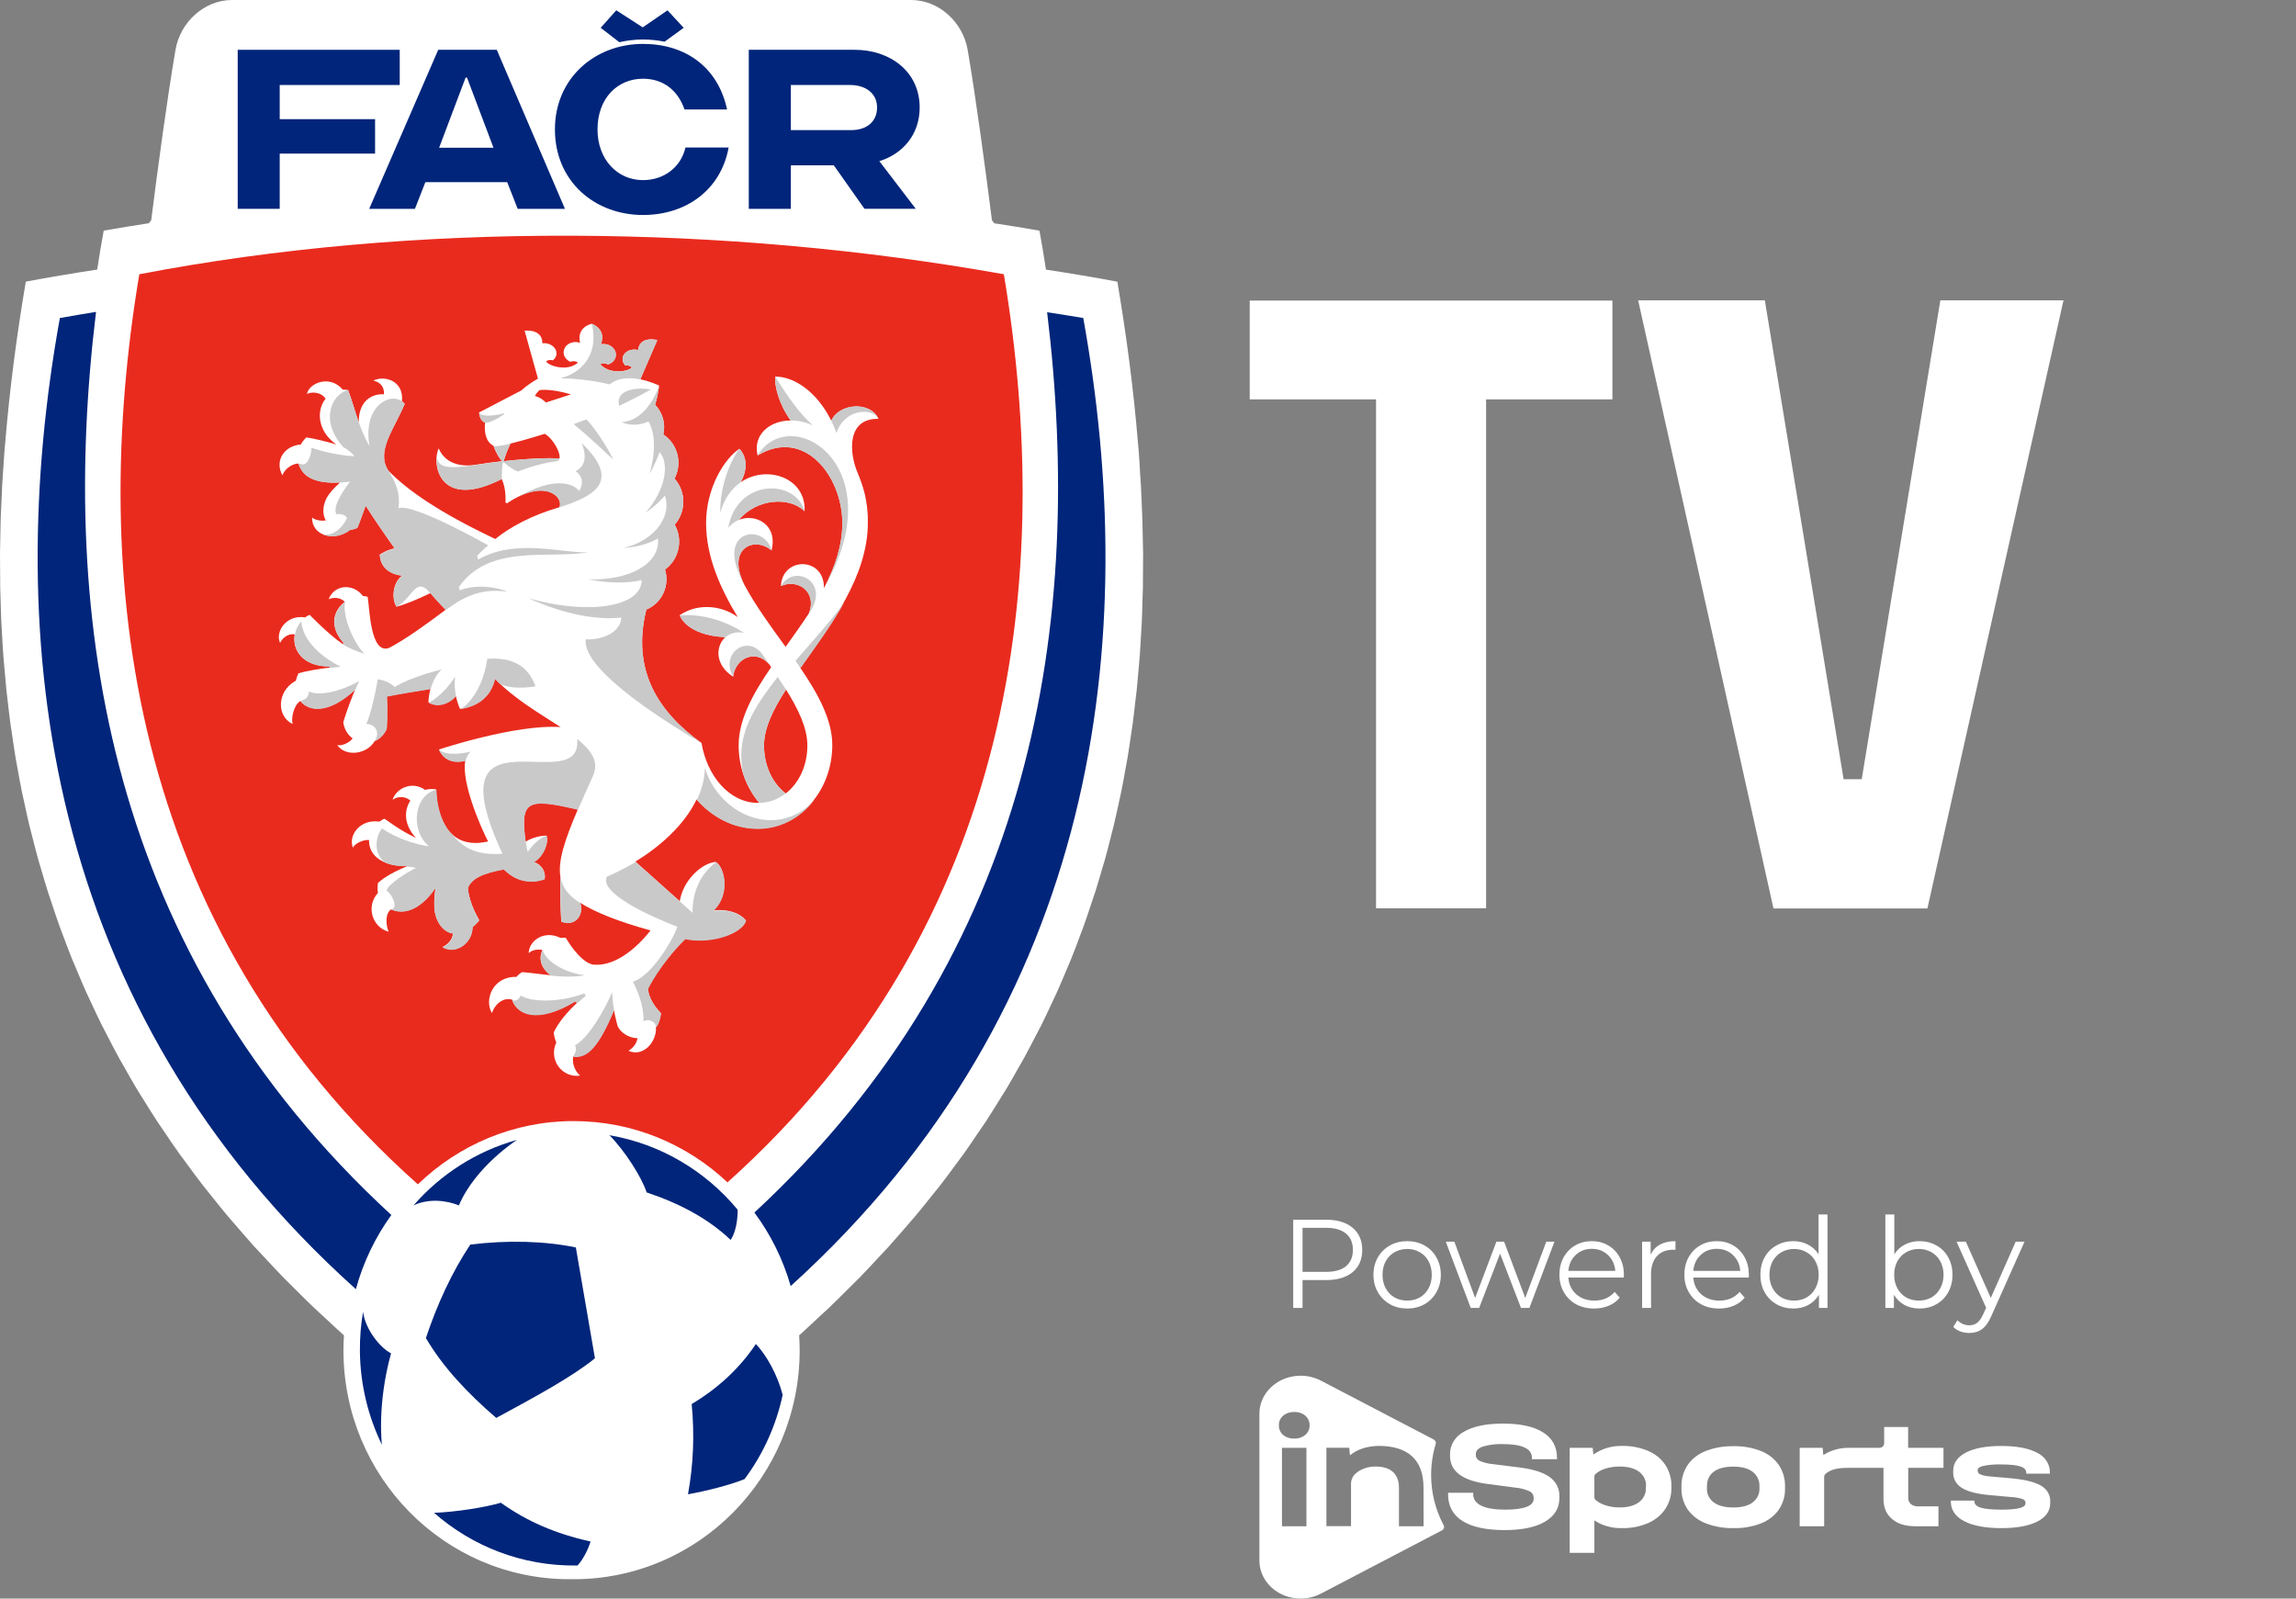 <svg width="237" height="165" viewBox="0 0 237 165" fill="none" xmlns="http://www.w3.org/2000/svg">
<rect x="0" y="0" width="237" height="165" fill="#808080" stroke="none"/>
<g clip-path="url(#clip0_20455_159645)">
<path d="M117.54 46.549C117.518 46.291 117.491 46.028 117.469 45.77C117.009 40.174 116.273 34.6 115.336 29.076C112.954 28.626 110.491 28.215 107.968 27.831C107.762 26.481 107.54 25.137 107.296 23.809C105.753 23.535 104.194 23.288 102.629 23.047L102.391 22.734C101.714 17.418 100.756 10.231 99.885 5.146C99.392 2.266 96.896 0 94.053 0H88.661H29.339H23.947C21.104 0 18.608 2.266 18.116 5.14C17.244 10.231 16.28 17.413 15.609 22.729L15.371 23.041C13.806 23.283 12.247 23.535 10.704 23.804C10.46 25.137 10.238 26.481 10.032 27.825C7.509 28.209 5.046 28.62 2.664 29.07C1.727 34.6 0.991 40.174 0.531 45.77C0.509 46.028 0.482 46.291 0.46 46.549C0.401 47.3 0.357 48.052 0.309 48.803C0.282 49.226 0.249 49.648 0.227 50.071C0.19 50.745 0.168 51.426 0.135 52.106C0.114 52.605 0.087 53.099 0.07 53.598C0.049 54.218 0.043 54.843 0.032 55.463C0.022 56.017 0.005 56.572 1.07246e-05 57.131C-0.005 57.691 0.005 58.25 0.011 58.804C0.011 59.424 0.011 60.039 0.022 60.659C0.032 61.169 0.054 61.679 0.07 62.189C0.092 62.853 0.103 63.522 0.135 64.186C0.157 64.653 0.19 65.113 0.217 65.58C0.254 66.293 0.292 67.001 0.347 67.714C0.379 68.142 0.422 68.57 0.46 68.997C0.525 69.743 0.585 70.49 0.661 71.23C0.704 71.647 0.758 72.059 0.807 72.47C0.893 73.227 0.98 73.984 1.083 74.741C1.137 75.136 1.207 75.537 1.261 75.932C1.375 76.705 1.483 77.473 1.613 78.247C1.678 78.631 1.76 79.015 1.825 79.399C1.965 80.183 2.106 80.962 2.263 81.741C2.339 82.114 2.431 82.487 2.512 82.861C2.68 83.65 2.848 84.441 3.037 85.225C3.124 85.587 3.227 85.949 3.319 86.311C3.519 87.107 3.719 87.902 3.941 88.692C4.039 89.043 4.153 89.4 4.255 89.751C4.488 90.552 4.721 91.347 4.976 92.148C5.089 92.499 5.214 92.845 5.327 93.196C5.593 93.997 5.853 94.793 6.14 95.588C6.264 95.934 6.405 96.274 6.529 96.619C6.827 97.415 7.125 98.21 7.444 99.006C7.585 99.351 7.737 99.692 7.883 100.037C8.213 100.827 8.543 101.617 8.895 102.407C9.052 102.753 9.22 103.093 9.383 103.439C9.745 104.223 10.108 105.008 10.498 105.787C10.666 106.127 10.855 106.467 11.028 106.807C11.429 107.586 11.83 108.37 12.252 109.144C12.442 109.49 12.647 109.83 12.842 110.175C13.275 110.943 13.709 111.711 14.169 112.479C14.374 112.825 14.602 113.171 14.818 113.516C15.289 114.273 15.755 115.03 16.253 115.787C16.48 116.133 16.724 116.479 16.957 116.819C17.46 117.57 17.964 118.317 18.5 119.063C18.749 119.408 19.014 119.754 19.269 120.105C19.81 120.846 20.352 121.581 20.92 122.316C21.191 122.667 21.483 123.013 21.759 123.364C22.338 124.088 22.912 124.812 23.513 125.531C23.811 125.887 24.131 126.238 24.434 126.589C25.046 127.297 25.652 128.01 26.291 128.713C26.616 129.069 26.962 129.426 27.292 129.782C27.942 130.479 28.586 131.176 29.258 131.867C29.61 132.224 29.978 132.58 30.335 132.937C31.017 133.622 31.7 134.303 32.414 134.983C32.793 135.345 33.194 135.702 33.578 136.058C34.217 136.651 34.845 137.249 35.506 137.836C35.473 138.346 35.451 138.851 35.451 139.366C35.451 152.423 45.895 163.005 58.781 163.005C58.851 163.005 58.922 163 58.997 163C59.068 163 59.138 163.005 59.214 163.005C72.099 163.005 82.543 152.423 82.543 139.366C82.543 138.851 82.522 138.34 82.489 137.836C83.15 137.249 83.778 136.651 84.416 136.053C84.801 135.696 85.201 135.34 85.581 134.978C86.295 134.297 86.977 133.612 87.665 132.926C88.022 132.569 88.39 132.218 88.737 131.861C89.414 131.17 90.058 130.468 90.708 129.771C91.038 129.415 91.379 129.064 91.698 128.713C92.337 128.005 92.949 127.292 93.566 126.578C93.869 126.227 94.183 125.876 94.481 125.525C95.088 124.801 95.667 124.077 96.246 123.347C96.522 123.002 96.809 122.656 97.08 122.31C97.654 121.575 98.195 120.835 98.737 120.094C98.986 119.748 99.251 119.408 99.5 119.063C100.031 118.317 100.54 117.565 101.043 116.813C101.276 116.468 101.52 116.128 101.747 115.782C102.245 115.025 102.711 114.262 103.182 113.505C103.393 113.165 103.615 112.82 103.826 112.479C104.286 111.711 104.719 110.943 105.152 110.175C105.347 109.835 105.553 109.495 105.737 109.149C106.159 108.376 106.56 107.597 106.961 106.823C107.139 106.483 107.323 106.138 107.497 105.797C107.887 105.018 108.249 104.234 108.612 103.455C108.774 103.109 108.942 102.764 109.099 102.418C109.451 101.634 109.781 100.844 110.112 100.054C110.258 99.708 110.409 99.368 110.55 99.022C110.87 98.232 111.167 97.437 111.46 96.647C111.59 96.296 111.731 95.95 111.855 95.599C112.142 94.809 112.402 94.008 112.667 93.213C112.786 92.862 112.911 92.51 113.024 92.159C113.279 91.364 113.506 90.574 113.739 89.778C113.842 89.422 113.956 89.065 114.059 88.703C114.281 87.908 114.481 87.112 114.681 86.311C114.773 85.955 114.871 85.593 114.957 85.236C115.147 84.441 115.32 83.645 115.493 82.844C115.569 82.482 115.661 82.114 115.732 81.752C115.894 80.962 116.035 80.167 116.175 79.377C116.24 79.004 116.322 78.631 116.381 78.258C116.511 77.479 116.625 76.694 116.739 75.91C116.798 75.526 116.863 75.142 116.912 74.752C117.015 73.984 117.101 73.211 117.188 72.443C117.237 72.042 117.291 71.642 117.334 71.241C117.41 70.501 117.469 69.76 117.534 69.014C117.572 68.581 117.616 68.153 117.648 67.719C117.702 67.006 117.735 66.293 117.778 65.58C117.805 65.119 117.838 64.658 117.859 64.197C117.892 63.511 117.908 62.826 117.924 62.14C117.94 61.646 117.962 61.158 117.973 60.67C117.984 60.028 117.984 59.391 117.984 58.75C117.984 58.212 117.995 57.674 117.995 57.142C117.989 56.561 117.973 55.979 117.957 55.398C117.946 54.805 117.94 54.207 117.919 53.615C117.903 53.099 117.875 52.583 117.854 52.068C117.827 51.409 117.8 50.745 117.767 50.087C117.746 49.665 117.708 49.242 117.681 48.82C117.643 48.052 117.599 47.3 117.54 46.549Z" fill="white"/>
<path d="M75.093 122.042C104.914 95.314 108.818 59.337 103.62 28.308C74.839 23.162 42.815 22.844 14.38 28.308C9.172 59.413 13.108 95.495 43.134 122.245C47.319 118.201 52.982 115.716 59.219 115.716C65.353 115.722 70.93 118.119 75.093 122.042Z" fill="#E92B1E"/>
<path d="M48.543 128.466C46.653 131.313 45.154 134.55 43.962 138.11C45.652 141.007 48.169 143.733 51.223 146.356C55.251 144.178 59.089 142.098 61.412 140.2L59.441 128.762C56.285 128.098 52.387 127.983 48.543 128.466Z" fill="#00257A"/>
<path d="M76.138 124.861C72.836 120.873 68.185 118.075 62.906 117.176C64.514 118.788 66.279 121.586 66.745 123.078C70.134 124.209 73.096 125.767 75.418 127.983C76.214 126.792 76.138 124.861 76.138 124.861Z" fill="#00257A"/>
<path d="M78.022 138.73C76.328 141.253 74.103 143.31 71.396 144.923C71.704 148.072 71.574 151.177 71.017 154.238C72.944 153.893 75.402 153.267 76.858 152.669C78.743 150.135 80.101 147.189 80.789 143.985C80.318 142.098 79.186 139.931 78.022 138.73Z" fill="#00257A"/>
<path d="M44.807 156.153C48.743 159.604 53.892 161.661 59.506 161.59C59.544 161.59 59.577 161.585 59.614 161.585C60.178 160.992 60.714 159.933 60.957 159.116C57.265 158.287 54.374 157.015 51.699 155.111C49.929 155.627 46.983 156.066 44.807 156.153Z" fill="#00257A"/>
<path d="M37.476 135.405C37.249 136.738 37.135 138.104 37.151 139.509C37.195 142.965 38.012 146.224 39.425 149.131C39.425 149.131 38.895 145 40.367 139.69C39.268 139.136 37.715 137.26 37.476 135.405Z" fill="#00257A"/>
<path d="M47.368 124.422C49.068 120.406 53.367 117.658 53.367 117.658C49.176 118.821 45.484 121.207 42.69 124.411C44.325 123.66 46.16 123.923 47.368 124.422Z" fill="#00257A"/>
<path d="M63.929 4.356L62.002 2.869L63.615 1.065L66.344 2.826L68.9 1.065L70.573 2.869L68.607 4.301C67.882 4.159 67.129 4.076 66.355 4.076C65.527 4.076 64.715 4.181 63.929 4.356Z" fill="#00257A"/>
<path d="M41.261 8.773V5.141H24.537V21.555H28.873V15.855H38.716V12.3H28.873V8.773H41.261Z" fill="#00257A"/>
<path d="M87.871 13.43H81.634V8.773H87.741C89.316 8.773 90.534 9.601 90.534 11.104C90.534 12.514 89.506 13.43 87.871 13.43ZM94.931 11.104C94.931 7.352 91.834 5.141 88.239 5.141H77.291V21.555H81.634V17.062H86.068L89.23 21.549H94.525L90.767 16.634C93.198 15.888 94.931 13.869 94.931 11.104Z" fill="#00257A"/>
<path d="M48.207 8.01L50.941 15.252H45.327L48.061 8.01H48.207ZM53.437 21.555H58.315L51.277 5.141H45.235L38.11 21.555H42.831L43.908 18.801H52.354L53.437 21.555Z" fill="#00257A"/>
<path d="M66.371 18.592C63.729 18.592 61.677 16.464 61.677 13.358C61.677 10.155 63.724 8.125 66.371 8.125C68.434 8.125 69.961 9.288 70.659 11.301H75.05C74.119 6.934 70.751 4.532 66.371 4.532C61.417 4.532 57.281 8.065 57.281 13.358C57.281 18.746 61.417 22.191 66.371 22.191C70.854 22.191 74.417 19.58 75.213 15.224H70.757C70.286 17.265 68.531 18.592 66.371 18.592Z" fill="#00257A"/>
<path d="M9.913 32.192C8.663 32.395 7.417 32.603 6.178 32.828C0.222 65.86 4.375 104.009 36.735 133.069C37.493 130.276 38.749 127.687 40.395 125.41C11.11 98.474 6.042 64.066 9.913 32.192Z" fill="#00257A"/>
<path d="M111.817 32.823C110.577 32.614 109.337 32.422 108.087 32.23C111.936 63.994 106.906 98.271 77.871 125.158C79.544 127.407 80.821 129.969 81.617 132.745C113.658 103.729 117.756 65.739 111.817 32.823Z" fill="#00257A"/>
<path d="M83.339 76.947C83.339 79.026 82.473 80.842 81.103 81.9C79.728 80.842 78.862 79.026 78.862 76.947C78.862 75.158 79.804 73.233 81.135 71.17C82.424 73.238 83.339 75.158 83.339 76.947ZM56.355 41.545C55.781 40.986 55.213 40.871 55.213 40.871C55.391 40.514 55.689 40.273 55.689 40.273C55.689 40.273 56.696 40.053 58.938 40.706L56.355 41.545ZM57.757 47.328C56.761 47.24 54.574 47.311 51.981 47.602C52.045 47.394 52.305 46.56 52.69 45.786C54.233 45.413 56.231 44.777 56.231 44.777C57.113 45.282 57.877 46.73 57.757 47.328ZM88.504 48.754C87.659 46.735 87.378 43.169 90.68 43.23C89.847 41.386 86.615 41.606 85.808 43.427C84.362 40.492 82.018 38.857 80.015 38.874C79.955 39.845 80.367 41.661 81.617 43.4C79.43 43.416 77.692 44.881 78.201 47.01C83.014 44.096 86.95 49.144 86.95 53.982C86.95 56.341 86.176 58.569 85.05 60.708C85.115 57.449 80.74 57.438 80.61 60.489C82.343 59.699 84.357 61.07 83.507 63.292C82.738 64.472 81.904 65.629 81.092 66.77C79.576 64.674 77.995 62.529 76.82 60.335C74.963 56.588 77.865 55.299 79.641 56.813C80.312 54.147 78.001 52.973 76.268 53.659C78.087 51.47 81.471 51.206 83.052 52.77C83.231 49.33 79.17 47.92 76.458 49.775C77.67 47.542 76.322 46.324 76.322 46.324C74.747 47.366 72.884 50.405 72.884 53.977C72.884 57.46 74.335 60.697 76.154 63.698C74.281 62.327 71.769 62.359 70.161 63.506C70.161 63.506 70.794 65.569 74.877 65.766C73.843 66.688 73.778 68.641 75.673 69.842C75.873 67.993 77.914 66.929 79.37 68.526C79.452 68.641 79.527 68.751 79.603 68.86C77.735 71.592 76.246 74.248 76.246 76.93C76.246 79.234 77.059 81.319 78.369 82.866C78.326 82.866 78.277 82.871 78.234 82.871C75.31 82.871 72.982 80.112 72.413 76.694C68.06 73.567 65.131 69.299 66.712 62.913C68.32 62.25 69.149 60.45 68.64 58.782C70.091 57.729 70.524 55.727 69.641 54.152C70.827 52.803 70.827 50.745 69.62 49.396C70.437 47.854 69.988 45.901 68.531 44.892C68.51 44.876 68.483 44.864 68.461 44.848C68.726 43.729 68.391 42.571 67.617 41.776C67.936 40.767 68.028 39.795 68.028 39.795C68.028 39.795 67.167 39.368 66.09 39.154L67.844 35.099C67.844 35.099 66.046 34.611 65.857 36.125C65.77 36.103 65.673 36.087 65.581 36.081C64.888 36.032 64.298 36.449 64.26 37.009C64.243 37.272 64.352 37.519 64.541 37.716C64.79 37.683 65.094 37.755 65.213 37.93C64.985 38.221 64.022 38.446 63.166 38.265C62.641 38.161 62.202 37.881 61.959 37.607C62.143 37.442 62.516 37.48 62.749 37.612C63.204 37.48 63.54 37.118 63.572 36.674C63.615 36.076 63.085 35.555 62.397 35.511C62.267 35.5 62.143 35.511 62.024 35.533C62.63 33.936 61.087 33.421 61.087 33.421C61.087 33.421 59.49 33.717 59.874 35.385C59.761 35.346 59.636 35.319 59.506 35.308C58.813 35.259 58.223 35.703 58.18 36.301C58.147 36.745 58.434 37.146 58.867 37.343C59.111 37.245 59.49 37.261 59.647 37.447C59.365 37.689 58.894 37.903 58.358 37.93C57.487 37.991 56.561 37.634 56.377 37.31C56.518 37.151 56.826 37.124 57.07 37.19C57.286 37.025 57.427 36.795 57.443 36.526C57.481 35.966 56.951 35.472 56.263 35.423C56.166 35.418 56.074 35.418 55.982 35.429C56.003 33.898 54.152 34.134 54.152 34.134L55.532 39.082C55.034 39.368 54.346 39.806 53.816 40.3L49.447 42.577C49.447 42.763 49.587 43.51 50.075 43.608C49.961 44.524 50.129 45.616 50.936 46.011C51.196 46.757 51.612 47.394 51.829 47.602C50.947 47.701 50.021 47.827 49.079 47.975C47.352 48.249 45.879 47.706 45.283 46.28C44.525 47.887 45.343 52.709 51.78 49.44C52.305 50.515 52.17 51.876 52.17 51.876C52.17 51.876 52.284 51.925 52.36 51.941C56.187 49.325 58.223 51.278 57.736 52.358C54.877 53.187 52.647 54.405 51.125 55.634C45.37 52.907 42.078 50.63 40.075 48.568C38.781 46.554 40.67 44.31 41.77 41.683C41.688 41.578 41.591 41.491 41.488 41.414C41.71 39.395 39.831 38.704 38.565 39.263V39.296C38.933 39.357 39.696 39.691 39.631 40.695C38.288 40.624 37.005 41.48 37.032 43.597C36.642 42.5 36.355 41.403 35.928 40.262C35.744 40.223 35.565 40.212 35.381 40.218C34.087 38.676 31.954 39.488 31.689 40.635L31.71 40.657C32.046 40.454 33.091 40.383 33.611 41.156C32.706 42.231 32.658 44.42 34.71 45.879C33.746 45.578 32.317 45.243 31.629 45.15C31.391 45.369 31.196 45.616 31.05 45.879C29.296 46.028 28.348 47.575 29.139 49.034H29.171C29.279 48.584 30.043 47.843 30.811 47.849C31.191 49.05 32.246 49.956 35.11 49.796C34.45 50.367 33.86 51.064 33.643 51.552C33.329 52.254 33.259 53.083 33.632 53.719C33.08 53.807 32.484 53.653 32.241 53.434L32.219 53.45C32.181 55.249 34.455 55.979 36.123 54.684C36.588 54.624 36.875 54.471 36.875 54.471C37.048 54.087 37.411 53.088 37.736 52.177C38.37 53.225 40.346 56.067 40.736 56.599C39.967 56.753 39.441 57.093 39.203 57.246C39.23 58.245 39.875 59.221 41.51 59.408C40.427 60.258 40.465 61.943 40.93 62.617C41.791 62.42 43.21 61.811 44.428 61.224C44.98 61.86 45.511 62.436 45.998 62.941C43.979 64.472 41.807 66.013 40.205 66.858C38.175 67.692 38.148 62.513 37.947 61.602C37.79 61.558 37.628 61.531 37.46 61.52C36.475 60.192 34.531 60.319 33.935 61.822L33.952 61.844C34.304 61.674 35.094 61.591 35.592 62.123C34.482 62.957 33.876 64.581 35.473 66.375L35.392 66.485C33.903 65.486 31.965 63.462 31.965 63.462C31.802 63.528 31.645 63.621 31.499 63.72C29.469 63.435 28.419 65.245 28.9 66.331L28.927 66.337C29.068 65.997 29.631 65.349 30.422 65.481C30.156 66.973 31.109 68.762 33.979 68.778L34.06 68.904C33.004 69.025 31.51 69.272 30.801 69.508C30.676 69.76 30.595 70.012 30.541 70.265C30.503 70.281 30.465 70.303 30.427 70.325C28.586 71.406 28.543 73.913 30.183 74.719L30.21 74.703C30.032 74.248 30.281 72.81 31.001 72.355C31.911 73.469 33.952 73.66 36.599 71.214L36.632 71.225C35.825 73.183 35.435 74.549 35.435 74.549C35.516 75.202 35.852 75.822 36.404 76.222C35.993 76.744 35.229 76.996 34.84 76.914L34.829 76.941C35.776 78.181 37.931 77.819 38.678 76.486C39.555 76.102 39.907 75.24 39.907 75.24C39.907 75.24 40.026 73.584 39.929 71.878C39.929 71.878 40.611 71.707 44.433 71.099C44.32 71.494 44.211 72.234 44.228 72.492C44.921 72.914 46.058 72.903 47.059 71.839C47.157 72.3 47.297 72.744 47.476 73.167C49.452 72.871 50.676 71.79 51.087 70.051C53.063 72.13 55.733 73.655 57.866 75.049C53.22 74.725 45.31 77.364 45.31 77.364C45.31 77.364 45.873 79.053 48.034 78.51C47.59 80.732 49.631 85.417 50.383 86.854C44.915 88.111 45.023 81.478 45.023 81.478C44.623 81.412 44.233 81.434 43.876 81.533C42.576 80.584 40.936 81.335 40.535 82.515L40.557 82.537C40.838 82.317 41.656 82.032 42.36 82.636C41.688 83.651 41.678 85.143 42.939 86.487C41.152 85.647 40.08 84.731 39.663 84.506C39.479 84.594 39.312 84.698 39.16 84.808C37.195 84.517 35.939 86.196 36.42 87.469L36.453 87.474C36.578 87.145 37.357 86.662 38.099 86.701C38.023 88.061 39.187 89.427 41.975 89.383L42.008 89.422C40.773 89.921 39.718 90.503 39.019 91.133C38.954 91.501 38.96 91.847 39.014 92.165C37.763 93.531 38.391 95.692 40.097 96.164L40.118 96.142C39.875 95.703 39.685 94.343 40.362 93.865C42.419 94.694 44.114 92.867 44.964 91.611C44.764 92.763 44.796 93.827 44.937 94.392C45.197 95.445 45.911 96.235 46.734 96.329C46.778 97.004 46.09 97.585 45.684 97.739L45.689 97.766C47.092 98.545 48.775 97.289 48.77 95.67C49.203 95.325 49.458 94.968 49.458 94.968C48.581 93.443 48.342 92.291 48.288 91.649C48.651 90.695 49.712 90.135 52.002 89.718C53.794 91.539 55.792 90.892 56.214 90.728C56.323 90.069 56.052 89.345 55.115 88.956C56.209 88.325 56.648 86.799 56.404 86.245C56.041 86.256 55.077 86.35 54.255 86.882C53.67 82.641 54.368 82.306 59.642 83.552C58.277 86.745 57.584 88.879 57.844 90.47C57.79 93.317 57.936 95.122 57.936 95.122C59.512 95.692 60.297 94.222 59.874 93.18C61.444 94.162 63.767 95.105 67.151 96.038C66.793 96.493 64.168 99.884 61.174 99.56C59.771 99.236 58.402 96.8 58.402 96.8C58.212 96.778 58.028 96.784 57.844 96.806C56.204 95.978 54.617 97.069 54.574 98.353L54.601 98.37C54.78 98.15 55.348 97.914 55.998 98.062C55.608 98.841 55.743 99.845 56.848 100.668C55.841 100.569 54.866 100.416 53.897 100.339C53.67 100.471 53.469 100.641 53.307 100.833C50.903 100.761 49.956 103.153 50.762 104.541H50.8C50.898 104.058 51.688 102.857 52.858 103.181C53.361 104.689 55.429 105.704 59.349 103.351L59.587 103.488C58.607 104.399 57.649 105.507 57.156 106.571C57.2 106.955 57.292 107.301 57.422 107.602C56.577 109.457 58.093 111.278 59.847 111.026L59.858 110.998C59.512 110.724 58.981 109.901 59.181 109.04C60.703 109.232 61.867 107.811 63.372 104.245C63.534 105.15 63.756 105.918 63.756 105.918C64.065 106.598 64.92 107.147 65.808 107.164C65.716 107.772 65.223 108.277 64.888 108.442L64.893 108.475C66.458 109.149 67.833 107.443 67.703 106.017C68.104 105.54 68.212 104.563 68.212 104.563C66.826 103.126 66.875 102.007 66.875 102.007C66.875 102.007 68.12 99.434 70.708 96.894C73.464 97.453 76.55 96.312 76.988 95.012C76.36 94.189 74.958 93.789 73.615 93.981C75.407 92.318 74.79 89.471 73.864 88.961C72.283 89.136 70.47 91.007 70.166 93.026L65.586 88.934C67.963 87.48 70.594 85.269 71.904 82.515C73.453 84.287 75.673 85.521 78.206 85.521C82.462 85.521 85.911 81.665 85.911 76.908C85.911 74.291 84.454 71.636 82.603 68.921C85.705 64.532 89.581 59.556 89.581 53.944C89.619 51.59 89.002 49.939 88.504 48.754Z" fill="white"/>
<path d="M60.519 43.29C60.519 43.29 59.896 43.515 59.214 43.773C59.214 43.773 60.843 45.111 63.291 47.426C62.717 46.132 61.147 43.839 60.519 43.29Z" fill="#C9C9C9"/>
<path d="M50.096 43.619C50.627 43.723 51.916 42.851 52.067 42.725L52.035 42.659C51.726 42.758 49.853 43.185 49.463 42.593C49.468 42.774 49.604 43.526 50.096 43.619Z" fill="#C9C9C9"/>
<path d="M85.808 43.427C85.808 43.422 85.802 43.422 85.802 43.416C86.003 43.817 86.181 44.245 86.344 44.7C87.075 42.352 89.712 42.034 90.599 43.076C89.663 41.397 86.593 41.655 85.808 43.427Z" fill="#C9C9C9"/>
<path d="M75.169 54.492C75.472 54.103 75.857 53.828 76.274 53.664C78.093 51.48 81.477 51.212 83.058 52.775C82.088 49.357 76.052 49.418 75.169 54.492Z" fill="#C9C9C9"/>
<path d="M76.458 49.779C76.463 49.779 76.463 49.779 76.458 49.779C77.622 47.64 76.436 46.439 76.333 46.34C76.328 46.334 76.328 46.334 76.322 46.334C75.624 47.218 74.298 49.807 74.346 52.961C74.736 51.469 75.516 50.427 76.458 49.779Z" fill="#C9C9C9"/>
<path d="M79.647 56.819C78.986 54.202 74.725 54.542 76.052 58.596C76.398 59.6 76.723 60.154 76.81 60.313C74.98 56.588 77.871 55.305 79.647 56.819Z" fill="#C9C9C9"/>
<path d="M75.683 69.853C75.884 68.005 77.925 66.94 79.381 68.537C79.143 68.191 78.899 67.84 78.656 67.489C77.102 65.443 74.297 67.5 75.683 69.853Z" fill="#C9C9C9"/>
<path d="M74.888 65.777C75.364 65.354 76.035 65.151 76.82 65.338C75.017 64.158 72.652 63.325 70.166 63.517C70.166 63.517 70.8 65.579 74.888 65.777Z" fill="#C9C9C9"/>
<path d="M83.805 62.837C85.445 59.945 81.921 58.201 80.61 60.494C82.343 59.704 84.357 61.075 83.507 63.297C83.61 63.144 83.707 62.99 83.805 62.837Z" fill="#C9C9C9"/>
<path d="M78.196 47.01C83.009 44.097 86.945 49.149 86.945 53.983C86.945 56.281 86.214 58.454 85.131 60.544C92.267 48.047 81.617 41.447 78.196 47.01Z" fill="#C9C9C9"/>
<path d="M82.635 68.964C84.14 66.836 85.824 64.57 87.161 62.162C85.672 64.235 83.783 66.265 82.115 68.207C82.294 68.46 82.467 68.712 82.635 68.964Z" fill="#C9C9C9"/>
<path d="M80.275 69.88C78.396 72.283 76.517 74.905 76.517 77.967C76.517 78.696 76.582 79.322 76.712 79.87C77.075 81 77.654 82.021 78.38 82.877C79.408 82.849 80.334 82.493 81.103 81.9C79.728 80.841 78.862 79.025 78.862 76.946C78.862 75.158 79.804 73.232 81.13 71.169C80.838 70.714 80.345 69.979 80.275 69.88Z" fill="#C9C9C9"/>
<path d="M79.582 84.654C76.284 84.654 73.615 82.098 72.765 79.273C72.727 80.436 72.424 81.533 71.937 82.559C73.485 84.331 75.705 85.565 78.239 85.565C80.583 85.565 82.678 84.397 84.091 82.548C82.944 83.848 81.347 84.654 79.582 84.654Z" fill="#C9C9C9"/>
<path d="M59.896 93.212C58.694 92.461 58.044 91.616 57.86 90.508C57.806 93.355 57.952 95.16 57.952 95.16C59.528 95.725 60.318 94.255 59.896 93.212Z" fill="#C9C9C9"/>
<path d="M83.907 43.91C82.565 42.698 81.466 41.184 80.015 38.874C79.955 39.845 80.367 41.661 81.617 43.4C82.348 43.395 83.139 43.554 83.907 43.91Z" fill="#C9C9C9"/>
<path d="M63.919 41.885C63.919 41.885 65.581 41.106 67.173 40.212C66.171 39.976 63.431 40.042 63.919 41.885Z" fill="#C9C9C9"/>
<path d="M64.162 43.569C64.958 43.959 66.149 43.91 66.924 43.493C68.142 45.468 67.053 48.902 67.053 48.902C67.053 48.902 67.627 47.942 68.077 46.68C69.105 47.75 68.77 50.515 66.626 52.929C67.454 52.364 68.12 51.76 68.634 51.151C69.452 53.653 67.043 56.001 64.363 56.544C65.651 56.5 66.886 56.149 67.92 55.589C68.163 58.316 64.72 59.956 60.714 59.797C62.874 60.225 64.742 60.214 66.241 59.879C66.176 62.743 60.562 63.467 54.563 61.755C58.402 63.478 61.683 64.01 64.13 63.742C64.081 65.459 61.699 66.122 60.465 65.98C59.988 69.315 69.912 75.229 72.419 76.705C68.066 73.578 65.137 69.31 66.723 62.924C68.331 62.26 69.159 60.461 68.651 58.793C70.102 57.74 70.535 55.737 69.652 54.163C70.838 52.813 70.838 50.756 69.63 49.401C70.448 47.859 69.999 45.907 68.542 44.897C68.521 44.881 68.494 44.87 68.472 44.853C68.737 43.734 68.401 42.577 67.627 41.781C67.947 40.772 68.039 39.801 68.039 39.801C68.039 39.801 66.913 43.421 64.162 43.569Z" fill="#C9C9C9"/>
<path d="M51.802 49.45C51.802 49.45 51.764 48.578 51.916 47.739C51.916 47.739 51.964 47.722 52.013 47.722C52.013 47.722 52.62 48.331 53.464 48.672C55.332 47.914 56.897 47.684 57.514 47.591C57.649 47.569 57.73 47.475 57.758 47.333C56.761 47.245 54.574 47.316 51.981 47.607C52.046 47.399 52.306 46.57 52.69 45.791C51.851 45.994 51.142 46.126 50.957 46.033C51.217 46.779 51.634 47.415 51.851 47.624C50.968 47.722 50.042 47.849 49.1 47.997C46.182 48.441 45.061 48.271 45.11 46.976C44.812 48.913 46.112 52.347 51.802 49.45Z" fill="#C9C9C9"/>
<path d="M60.042 45.737C60.459 46.736 60.621 48.03 59.42 48.634C60.627 49.517 59.777 50.675 59.777 50.675C59.344 50.104 57.557 48.875 53.128 51.486C53.145 51.475 53.161 51.47 53.177 51.459C56.48 49.621 58.207 51.366 57.752 52.375C60.665 51.366 64.531 50.022 60.042 45.737Z" fill="#C9C9C9"/>
<path d="M31.884 71.373C31.884 71.993 31.445 72.207 31.212 72.289C31.142 72.311 31.082 72.344 31.023 72.388C31.932 73.502 33.973 73.694 36.615 71.247L36.653 71.258C36.653 71.258 36.924 70.589 37.081 70.287C35.516 71.209 33.091 71.944 31.884 71.373Z" fill="#C9C9C9"/>
<path d="M44.244 72.53C44.937 72.953 46.074 72.942 47.075 71.877C46.935 71.203 46.891 70.506 46.978 69.842C45.641 71.921 44.244 72.53 44.244 72.53Z" fill="#C9C9C9"/>
<path d="M51.109 70.089C51.288 70.276 51.472 70.457 51.661 70.638C53.226 71.269 55.272 70.835 55.272 70.835C54.774 69.453 53.621 67.736 50.308 68.005C49.658 72.125 47.503 73.206 47.503 73.206C49.474 72.909 50.703 71.829 51.109 70.089Z" fill="#C9C9C9"/>
<path d="M48.256 78.005C48.342 77.863 48.445 77.72 48.564 77.583C47.85 77.753 46.112 78.06 45.332 77.396C45.332 77.396 45.895 79.086 48.055 78.543C48.055 78.549 48.055 78.559 48.05 78.57C48.099 78.356 48.164 78.165 48.256 78.005Z" fill="#C9C9C9"/>
<path d="M34.001 68.811L34.082 68.937C34.298 68.909 34.861 68.849 35.154 68.816C31.423 66.902 31.12 64.647 31.104 64.131C30.758 64.521 30.53 65.003 30.443 65.514C30.184 67.006 31.131 68.794 34.001 68.811Z" fill="#C9C9C9"/>
<path d="M59.349 107.893C59.484 108.091 59.468 108.469 59.376 108.639C59.29 108.793 59.236 108.941 59.203 109.095C60.724 109.287 61.888 107.866 63.394 104.3C63.22 103.4 63.188 102.413 63.188 102.413C62.478 104.135 60.708 107.213 59.349 107.893Z" fill="#C9C9C9"/>
<path d="M59.604 103.537C59.896 103.268 60.183 103.016 60.465 102.786L60.313 102.544C57.46 103.587 54.682 103.378 53.757 102.753C53.567 103.12 53.313 103.378 52.869 103.23C53.372 104.739 55.44 105.748 59.36 103.4L59.604 103.537Z" fill="#C9C9C9"/>
<path d="M56.014 98.1C55.624 98.879 55.76 99.883 56.87 100.706C57.996 100.822 59.16 100.865 60.383 100.673C58.228 100.377 56.442 99.291 56.014 98.1Z" fill="#C9C9C9"/>
<path d="M73.648 94.025C75.44 92.362 74.823 89.515 73.897 89.005C71.737 90.629 71.466 93.004 71.482 94.217L65.619 88.978C65.619 88.978 63.892 89.982 62.652 90.481C61.753 92.154 67.162 94.606 69.923 95.66C69.333 97.305 67.167 100.756 65.332 101.338C66.642 103.878 66.409 105.425 66.409 105.425C66.902 105.101 67.562 105.463 67.66 105.787C67.709 105.946 67.73 106.072 67.73 106.072C68.131 105.595 68.245 104.618 68.245 104.618C66.859 103.181 66.907 102.062 66.907 102.062C66.907 102.062 68.153 99.489 70.74 96.949C73.496 97.508 76.577 96.367 77.021 95.067C76.393 94.228 74.99 93.827 73.648 94.025Z" fill="#C9C9C9"/>
<path d="M66.101 39.165L67.855 35.111C67.855 35.111 66.057 34.622 65.868 36.136C65.781 36.114 65.684 36.098 65.592 36.093C64.899 36.043 64.308 36.46 64.271 37.02C64.254 37.283 64.363 37.53 64.552 37.727C64.807 37.694 65.104 37.766 65.224 37.941C64.996 38.232 64.032 38.457 63.177 38.276C62.652 38.172 62.213 37.897 61.97 37.618C62.154 37.453 62.527 37.492 62.76 37.623C63.215 37.492 63.551 37.129 63.583 36.685C63.621 36.087 63.096 35.566 62.403 35.517C62.273 35.505 62.148 35.517 62.029 35.538C62.636 33.942 61.093 33.426 61.093 33.426C61.959 37.118 59.328 38.715 57.969 38.989V39.05C60.762 39.093 62.933 39.68 62.933 39.68C63.821 38.945 65.061 38.956 66.101 39.165Z" fill="#C9C9C9"/>
<path d="M35.495 66.408L35.408 66.518C35.955 66.864 36.68 67.187 37.622 67.484C36.594 66.491 35.311 63.698 35.614 62.151C34.504 62.985 33.898 64.609 35.495 66.408Z" fill="#C9C9C9"/>
<path d="M59.577 76.278C60.188 82.647 44.498 72.262 51.867 88.122C49.203 88.314 47.855 87.508 46.816 86.29C44.996 84.584 45.056 81.511 45.056 81.511C42.728 82.049 42.295 85.703 44.292 87.365C42.76 87.118 40.909 86.537 39.431 85.5C38.624 86.558 38.613 88.336 39.875 89.093C40.438 89.307 41.142 89.428 42.002 89.417L42.035 89.455C42.528 89.466 42.939 89.592 42.939 89.592C41.916 90.081 40.66 90.925 40.075 91.589C39.999 91.693 39.945 91.809 39.902 91.924C40.481 92.313 41.044 93.575 40.508 93.822C40.422 93.86 40.378 93.899 40.378 93.899C42.435 94.727 44.13 92.9 44.98 91.644C44.78 92.796 44.812 93.86 44.953 94.431C45.213 95.484 45.928 96.274 46.751 96.368C46.794 97.042 46.106 97.624 45.7 97.777L45.706 97.805C47.108 98.584 48.792 97.328 48.786 95.709C49.219 95.364 49.474 95.007 49.474 95.007C48.597 93.482 48.358 92.33 48.304 91.688C48.662 90.733 49.728 90.174 52.018 89.757C53.81 91.578 55.808 90.931 56.231 90.766C56.339 90.108 56.068 89.384 55.132 88.994C56.225 88.363 56.664 86.838 56.42 86.284C56.079 86.295 55.224 86.86 54.471 87.93C54.471 87.93 54.346 87.42 54.271 86.915C53.686 82.674 54.379 82.34 59.658 83.585C60.107 82.537 60.627 81.374 61.212 80.085C61.867 78.631 61.055 77.452 59.577 76.278Z" fill="#C9C9C9"/>
<path d="M39.945 71.91C39.945 71.91 40.638 71.74 44.45 71.131C44.666 70.308 45.056 69.6 45.592 69.101C45.592 69.101 42.582 69.793 40.752 70.906C39.945 70.188 38.998 70.116 38.998 70.116C38.375 73.622 37.812 74.724 37.812 74.724C38.835 74.774 38.992 75.564 38.911 75.937C38.868 76.145 38.792 76.332 38.694 76.507C39.572 76.123 39.923 75.262 39.923 75.262C39.923 75.262 40.042 74.242 39.945 71.91Z" fill="#C9C9C9"/>
<path d="M36.144 54.712C36.61 54.651 36.897 54.498 36.897 54.498C37.07 54.114 37.433 53.115 37.758 52.205C38.391 53.247 40.367 56.094 40.757 56.626C39.988 56.78 39.463 57.12 39.22 57.274C39.247 58.272 39.891 59.254 41.526 59.435C40.443 60.285 40.481 61.97 40.947 62.644C42.625 61.635 42.896 59.611 44.249 61.026C44.856 61.739 45.462 62.398 46.014 62.968C47.568 61.832 49.468 60.614 52.425 61.086C51.131 60.554 49.144 60.296 47.46 60.927L47.357 60.609C50.486 56.061 56.821 57.729 60.676 57.005C58.012 57.12 53.215 55.54 49.355 57.756L49.252 57.372C49.647 56.944 50.048 56.577 50.389 56.286C50.389 56.286 42.706 51.914 41.131 52.457C41.337 50.97 40.903 49.846 40.086 48.578C38.797 46.565 40.681 44.321 41.781 41.699C40.617 40.223 37.368 41.737 38.142 46.011L38.126 46.016C37.005 44.074 36.675 42.242 35.939 40.272C35.928 40.267 35.912 40.267 35.901 40.261C34.331 40.657 32.912 43.328 35.419 46.137C36.166 46.548 36.529 47.031 36.529 47.031L36.545 47.092C34.309 46.987 32.133 46.214 32.133 46.214C32.181 46.976 31.7 48.096 31.169 47.92C31.055 47.882 30.936 47.865 30.822 47.865C31.201 49.066 32.257 49.972 35.121 49.807C35.489 49.785 35.83 49.752 36.139 49.708C35.457 50.592 34.277 52.309 34.731 53.093C35.04 52.967 35.69 53.164 35.82 53.45C35.451 54.388 34.325 55.447 33.28 55.145C34.093 55.523 35.213 55.436 36.144 54.712Z" fill="#C9C9C9"/>
</g>
<path d="M136.896 125.9C138.057 125.9 138.967 126.177 139.626 126.732C140.284 127.287 140.614 128.049 140.614 129.02C140.614 129.991 140.284 130.753 139.626 131.308C138.967 131.854 138.057 132.127 136.896 132.127H134.452V135H133.49V125.9H136.896ZM136.87 131.282C137.771 131.282 138.46 131.087 138.937 130.697C139.413 130.298 139.652 129.739 139.652 129.02C139.652 128.283 139.413 127.72 138.937 127.33C138.46 126.931 137.771 126.732 136.87 126.732H134.452V131.282H136.87ZM145.256 135.065C144.597 135.065 144.003 134.918 143.475 134.623C142.946 134.32 142.53 133.904 142.227 133.375C141.923 132.846 141.772 132.248 141.772 131.581C141.772 130.914 141.923 130.316 142.227 129.787C142.53 129.258 142.946 128.847 143.475 128.552C144.003 128.257 144.597 128.11 145.256 128.11C145.914 128.11 146.508 128.257 147.037 128.552C147.565 128.847 147.977 129.258 148.272 129.787C148.575 130.316 148.727 130.914 148.727 131.581C148.727 132.248 148.575 132.846 148.272 133.375C147.977 133.904 147.565 134.32 147.037 134.623C146.508 134.918 145.914 135.065 145.256 135.065ZM145.256 134.246C145.741 134.246 146.174 134.138 146.556 133.921C146.946 133.696 147.249 133.379 147.466 132.972C147.682 132.565 147.791 132.101 147.791 131.581C147.791 131.061 147.682 130.597 147.466 130.19C147.249 129.783 146.946 129.471 146.556 129.254C146.174 129.029 145.741 128.916 145.256 128.916C144.77 128.916 144.333 129.029 143.943 129.254C143.561 129.471 143.258 129.783 143.033 130.19C142.816 130.597 142.708 131.061 142.708 131.581C142.708 132.101 142.816 132.565 143.033 132.972C143.258 133.379 143.561 133.696 143.943 133.921C144.333 134.138 144.77 134.246 145.256 134.246ZM160.457 128.162L157.87 135H156.999L154.841 129.397L152.683 135H151.812L149.238 128.162H150.122L152.267 133.973L154.464 128.162H155.257L157.441 133.973L159.612 128.162H160.457ZM167.61 131.867H161.89C161.942 132.578 162.215 133.154 162.709 133.596C163.203 134.029 163.827 134.246 164.581 134.246C165.006 134.246 165.396 134.172 165.751 134.025C166.106 133.869 166.414 133.644 166.674 133.349L167.194 133.947C166.891 134.311 166.509 134.588 166.05 134.779C165.599 134.97 165.101 135.065 164.555 135.065C163.853 135.065 163.229 134.918 162.683 134.623C162.146 134.32 161.725 133.904 161.422 133.375C161.119 132.846 160.967 132.248 160.967 131.581C160.967 130.914 161.11 130.316 161.396 129.787C161.691 129.258 162.089 128.847 162.592 128.552C163.103 128.257 163.675 128.11 164.308 128.11C164.941 128.11 165.508 128.257 166.011 128.552C166.514 128.847 166.908 129.258 167.194 129.787C167.48 130.307 167.623 130.905 167.623 131.581L167.61 131.867ZM164.308 128.903C163.649 128.903 163.095 129.115 162.644 129.54C162.202 129.956 161.951 130.502 161.89 131.178H166.739C166.678 130.502 166.423 129.956 165.972 129.54C165.53 129.115 164.975 128.903 164.308 128.903ZM170.386 129.501C170.603 129.042 170.923 128.695 171.348 128.461C171.781 128.227 172.314 128.11 172.947 128.11V129.007L172.726 128.994C172.007 128.994 171.443 129.215 171.036 129.657C170.629 130.099 170.425 130.719 170.425 131.516V135H169.502V128.162H170.386V129.501ZM180.509 131.867H174.789C174.841 132.578 175.114 133.154 175.608 133.596C176.102 134.029 176.726 134.246 177.48 134.246C177.904 134.246 178.294 134.172 178.65 134.025C179.005 133.869 179.313 133.644 179.573 133.349L180.093 133.947C179.789 134.311 179.408 134.588 178.949 134.779C178.498 134.97 178 135.065 177.454 135.065C176.752 135.065 176.128 134.918 175.582 134.623C175.044 134.32 174.624 133.904 174.321 133.375C174.017 132.846 173.866 132.248 173.866 131.581C173.866 130.914 174.009 130.316 174.295 129.787C174.589 129.258 174.988 128.847 175.491 128.552C176.002 128.257 176.574 128.11 177.207 128.11C177.839 128.11 178.407 128.257 178.91 128.552C179.412 128.847 179.807 129.258 180.093 129.787C180.379 130.307 180.522 130.905 180.522 131.581L180.509 131.867ZM177.207 128.903C176.548 128.903 175.993 129.115 175.543 129.54C175.101 129.956 174.849 130.502 174.789 131.178H179.638C179.577 130.502 179.321 129.956 178.871 129.54C178.429 129.115 177.874 128.903 177.207 128.903ZM188.64 125.354V135H187.756V133.648C187.479 134.107 187.111 134.458 186.651 134.701C186.201 134.944 185.689 135.065 185.117 135.065C184.476 135.065 183.895 134.918 183.375 134.623C182.855 134.328 182.448 133.917 182.153 133.388C181.859 132.859 181.711 132.257 181.711 131.581C181.711 130.905 181.859 130.303 182.153 129.774C182.448 129.245 182.855 128.838 183.375 128.552C183.895 128.257 184.476 128.11 185.117 128.11C185.672 128.11 186.17 128.227 186.612 128.461C187.063 128.686 187.431 129.02 187.717 129.462V125.354H188.64ZM185.195 134.246C185.672 134.246 186.101 134.138 186.482 133.921C186.872 133.696 187.176 133.379 187.392 132.972C187.618 132.565 187.73 132.101 187.73 131.581C187.73 131.061 187.618 130.597 187.392 130.19C187.176 129.783 186.872 129.471 186.482 129.254C186.101 129.029 185.672 128.916 185.195 128.916C184.71 128.916 184.272 129.029 183.882 129.254C183.501 129.471 183.198 129.783 182.972 130.19C182.756 130.597 182.647 131.061 182.647 131.581C182.647 132.101 182.756 132.565 182.972 132.972C183.198 133.379 183.501 133.696 183.882 133.921C184.272 134.138 184.71 134.246 185.195 134.246ZM198.136 128.11C198.778 128.11 199.358 128.257 199.878 128.552C200.398 128.838 200.806 129.245 201.1 129.774C201.395 130.303 201.542 130.905 201.542 131.581C201.542 132.257 201.395 132.859 201.1 133.388C200.806 133.917 200.398 134.328 199.878 134.623C199.358 134.918 198.778 135.065 198.136 135.065C197.564 135.065 197.049 134.944 196.589 134.701C196.139 134.458 195.775 134.107 195.497 133.648V135H194.613V125.354H195.536V129.462C195.822 129.02 196.186 128.686 196.628 128.461C197.079 128.227 197.582 128.11 198.136 128.11ZM198.071 134.246C198.548 134.246 198.981 134.138 199.371 133.921C199.761 133.696 200.065 133.379 200.281 132.972C200.507 132.565 200.619 132.101 200.619 131.581C200.619 131.061 200.507 130.597 200.281 130.19C200.065 129.783 199.761 129.471 199.371 129.254C198.981 129.029 198.548 128.916 198.071 128.916C197.586 128.916 197.148 129.029 196.758 129.254C196.377 129.471 196.074 129.783 195.848 130.19C195.632 130.597 195.523 131.061 195.523 131.581C195.523 132.101 195.632 132.565 195.848 132.972C196.074 133.379 196.377 133.696 196.758 133.921C197.148 134.138 197.586 134.246 198.071 134.246ZM208.979 128.162L205.56 135.819C205.283 136.46 204.962 136.915 204.598 137.184C204.234 137.453 203.797 137.587 203.285 137.587C202.956 137.587 202.648 137.535 202.362 137.431C202.076 137.327 201.829 137.171 201.621 136.963L202.05 136.274C202.397 136.621 202.813 136.794 203.298 136.794C203.61 136.794 203.875 136.707 204.091 136.534C204.317 136.361 204.525 136.066 204.715 135.65L205.014 134.987L201.959 128.162H202.921L205.495 133.973L208.069 128.162H208.979Z" fill="white"/>
<path d="M129 31.026V41.223H142.038V93.754H153.4V41.223H166.438V31.026H129Z" fill="white"/>
<path d="M200.289 31L192.173 80.429H190.302L182.172 31H169.095L183.063 93.768H198.954L213 31H200.289Z" fill="white"/>
<path d="M170.125 149.76C170.862 150.07 171.482 150.576 171.905 151.214C172.33 151.875 172.546 152.633 172.527 153.402V153.564C172.545 154.333 172.326 155.092 171.896 155.752C171.469 156.388 170.851 156.896 170.116 157.214C169.274 157.574 168.353 157.751 167.426 157.731C166.408 157.757 165.408 157.48 164.575 156.939V160.279H162.03V149.441H164.4L164.47 150.135C165.32 149.537 166.365 149.224 167.434 149.247C168.361 149.23 169.281 149.406 170.125 149.76ZM169.905 153.394C169.921 153.112 169.864 152.831 169.739 152.572C169.615 152.314 169.426 152.087 169.188 151.908C168.707 151.553 168.041 151.375 167.189 151.375C166.666 151.369 166.147 151.448 165.654 151.609C165.294 151.721 164.965 151.905 164.692 152.148C164.653 152.184 164.624 152.227 164.604 152.274C164.584 152.321 164.574 152.371 164.575 152.421V154.523C164.573 154.579 164.583 154.635 164.606 154.688C164.629 154.741 164.663 154.788 164.707 154.828C164.983 155.059 165.307 155.237 165.658 155.353C166.144 155.518 166.658 155.6 167.176 155.595C168.028 155.595 168.694 155.417 169.175 155.062C169.414 154.881 169.604 154.65 169.728 154.389C169.853 154.129 169.909 153.844 169.892 153.56L169.905 153.394Z" fill="white"/>
<path d="M176.081 157.238C175.323 156.948 174.676 156.456 174.222 155.825C173.776 155.17 173.547 154.409 173.565 153.636V153.434C173.544 152.653 173.766 151.883 174.205 151.214C174.651 150.574 175.296 150.073 176.055 149.776C176.965 149.424 177.945 149.254 178.932 149.275C179.91 149.252 180.882 149.423 181.782 149.776C182.535 150.076 183.173 150.577 183.615 151.214C184.054 151.882 184.277 152.653 184.255 153.434V153.636C184.276 154.407 184.053 155.168 183.615 155.825C183.171 156.454 182.532 156.946 181.782 157.238C180.881 157.587 179.909 157.755 178.932 157.731C177.955 157.751 176.984 157.583 176.081 157.238ZM180.905 155.082C181.141 154.906 181.329 154.681 181.453 154.426C181.576 154.17 181.632 153.891 181.615 153.612V153.434C181.633 153.149 181.579 152.863 181.457 152.6C181.336 152.336 181.15 152.102 180.914 151.916C180.446 151.561 179.779 151.383 178.914 151.383C178.037 151.383 177.366 151.559 176.897 151.908C176.428 152.257 176.195 152.766 176.195 153.434V153.612C176.179 153.891 176.235 154.17 176.358 154.426C176.482 154.681 176.669 154.906 176.906 155.082C177.379 155.427 178.05 155.599 178.914 155.599C179.778 155.599 180.44 155.433 180.914 155.082H180.905Z" fill="white"/>
<path d="M200.611 151.512V149.445H196.963V147.297H194.489V148.847C194.51 149.014 194.459 149.182 194.349 149.316C194.204 149.417 194.022 149.463 193.84 149.445H190.944C189.969 149.414 189.009 149.675 188.208 150.188L188.138 149.445H185.77V157.537H188.296V152.427C188.296 152.372 188.309 152.318 188.332 152.268C188.355 152.218 188.389 152.172 188.432 152.134C188.891 151.721 189.617 151.514 190.611 151.512H194.419V154.743C194.419 155.604 194.712 156.285 195.296 156.786C195.881 157.287 196.676 157.537 197.682 157.537H200.093V155.486H198.024C197.74 155.504 197.461 155.42 197.243 155.251C197.149 155.164 197.076 155.059 197.029 154.943C196.982 154.828 196.962 154.704 196.971 154.581V151.512H200.611Z" fill="white"/>
<path d="M202.746 157.012C201.828 156.534 201.37 155.853 201.37 154.969V154.888H203.808V154.969C203.808 155.27 204.027 155.488 204.465 155.623C204.904 155.758 205.623 155.825 206.623 155.825C208.258 155.825 209.077 155.61 209.078 155.179V155.098C209.075 155.014 209.042 154.932 208.985 154.865C208.929 154.799 208.851 154.75 208.763 154.727C208.395 154.608 208.011 154.54 207.622 154.525L205.36 154.323C204.062 154.204 203.112 153.957 202.51 153.58C202.224 153.407 201.991 153.169 201.834 152.889C201.677 152.608 201.602 152.296 201.615 151.981V151.819C201.615 151.012 202.054 150.382 202.931 149.93C203.808 149.477 205.021 149.251 206.57 149.251C208.178 149.251 209.42 149.488 210.297 149.962C210.699 150.159 211.033 150.456 211.262 150.818C211.492 151.18 211.607 151.594 211.595 152.013V152.11H209.157V152.013C209.157 151.713 208.95 151.495 208.534 151.359C208.119 151.223 207.444 151.156 206.509 151.157C205.92 151.141 205.331 151.19 204.755 151.302C204.345 151.399 204.141 151.539 204.141 151.722V151.819C204.143 151.901 204.171 151.98 204.223 152.046C204.275 152.113 204.347 152.163 204.43 152.191C204.735 152.305 205.058 152.373 205.386 152.393L207.684 152.595C209.062 152.729 210.065 152.982 210.692 153.354C210.991 153.525 211.235 153.766 211.4 154.053C211.565 154.339 211.645 154.661 211.63 154.985V155.147C211.63 155.964 211.186 156.599 210.297 157.052C209.409 157.506 208.175 157.732 206.596 157.731C204.948 157.731 203.664 157.491 202.746 157.012Z" fill="white"/>
<path d="M147.991 148.583L136.358 142.512C135.711 142.173 134.979 141.997 134.234 142C133.49 142.004 132.759 142.187 132.116 142.531C131.472 142.876 130.938 143.37 130.567 143.964C130.196 144.559 130 145.232 130 145.918V161.08C130 161.766 130.195 162.44 130.566 163.034C130.937 163.629 131.471 164.123 132.115 164.468C132.758 164.813 133.489 164.996 134.234 165C134.978 165.003 135.711 164.827 136.358 164.488L148.84 157.963C148.938 157.912 149.011 157.828 149.043 157.729C149.076 157.63 149.066 157.523 149.015 157.43C148.164 155.815 147.723 154.042 147.726 152.247C147.725 151.169 147.882 150.095 148.195 149.055C148.225 148.967 148.221 148.872 148.184 148.786C148.147 148.7 148.079 148.628 147.991 148.583ZM134.854 157.537H132.328V149.445H134.854V157.537ZM134.731 148.112C134.42 148.371 134.011 148.508 133.591 148.492C133.172 148.508 132.762 148.372 132.451 148.112C132.305 147.985 132.191 147.831 132.115 147.659C132.039 147.488 132.004 147.304 132.013 147.119C132.004 146.934 132.039 146.75 132.115 146.579C132.191 146.407 132.305 146.253 132.451 146.126C132.762 145.866 133.172 145.73 133.591 145.746C134.014 145.727 134.427 145.864 134.74 146.126C134.885 146.254 134.999 146.408 135.074 146.579C135.15 146.751 135.185 146.934 135.179 147.119C135.185 147.304 135.149 147.489 135.072 147.66C134.995 147.832 134.879 147.986 134.731 148.112ZM146.948 157.537H144.405V153.547C144.405 152.848 144.197 152.309 143.782 151.932C143.367 151.555 142.762 151.37 141.967 151.375C141.445 151.368 140.931 151.488 140.476 151.722C140.278 151.824 140.095 151.948 139.932 152.092C139.78 152.231 139.659 152.397 139.578 152.579C139.496 152.762 139.456 152.958 139.458 153.156V157.529H136.915V149.437H139.274L139.344 150.212C140.116 149.589 141.104 149.266 142.309 149.243C143.829 149.243 144.98 149.604 145.764 150.325C146.547 151.047 146.939 152.118 146.939 153.539L146.948 157.537Z" fill="white"/>
<path d="M150.949 156.988C149.967 156.365 149.476 155.449 149.476 154.242V154.081H152.072V154.242C152.072 154.759 152.352 155.152 152.913 155.421C153.475 155.69 154.293 155.825 155.369 155.825C156.329 155.825 157.06 155.731 157.562 155.542C158.059 155.355 158.307 155.076 158.307 154.71V154.597C158.311 154.461 158.273 154.326 158.199 154.208C158.125 154.089 158.016 153.992 157.886 153.927C157.418 153.72 156.913 153.591 156.395 153.548L153.466 153.16C150.94 152.814 149.677 151.856 149.677 150.285V150.123C149.666 149.651 149.792 149.184 150.044 148.772C150.295 148.36 150.663 148.018 151.107 147.781C152.061 147.223 153.397 146.943 155.115 146.941C156.939 146.941 158.327 147.243 159.28 147.846C160.233 148.449 160.713 149.324 160.719 150.471V150.616H158.129V150.471C158.129 149.528 157.124 149.057 155.113 149.057C154.414 149.03 153.717 149.118 153.052 149.316C152.578 149.487 152.341 149.742 152.341 150.075V150.204C152.341 150.325 152.378 150.444 152.448 150.547C152.517 150.65 152.617 150.733 152.736 150.786C153.165 150.969 153.625 151.084 154.095 151.125L157.033 151.496C158.379 151.681 159.37 152.012 160.006 152.49C160.324 152.73 160.576 153.036 160.742 153.382C160.908 153.729 160.983 154.106 160.962 154.484V154.646C160.962 155.68 160.465 156.487 159.471 157.069C158.477 157.65 157.074 157.938 155.262 157.933C153.373 157.927 151.936 157.612 150.949 156.988Z" fill="white"/>
<defs>
<clipPath id="clip0_20455_159645">
<rect width="118" height="163" fill="white"/>
</clipPath>
</defs>
</svg>
